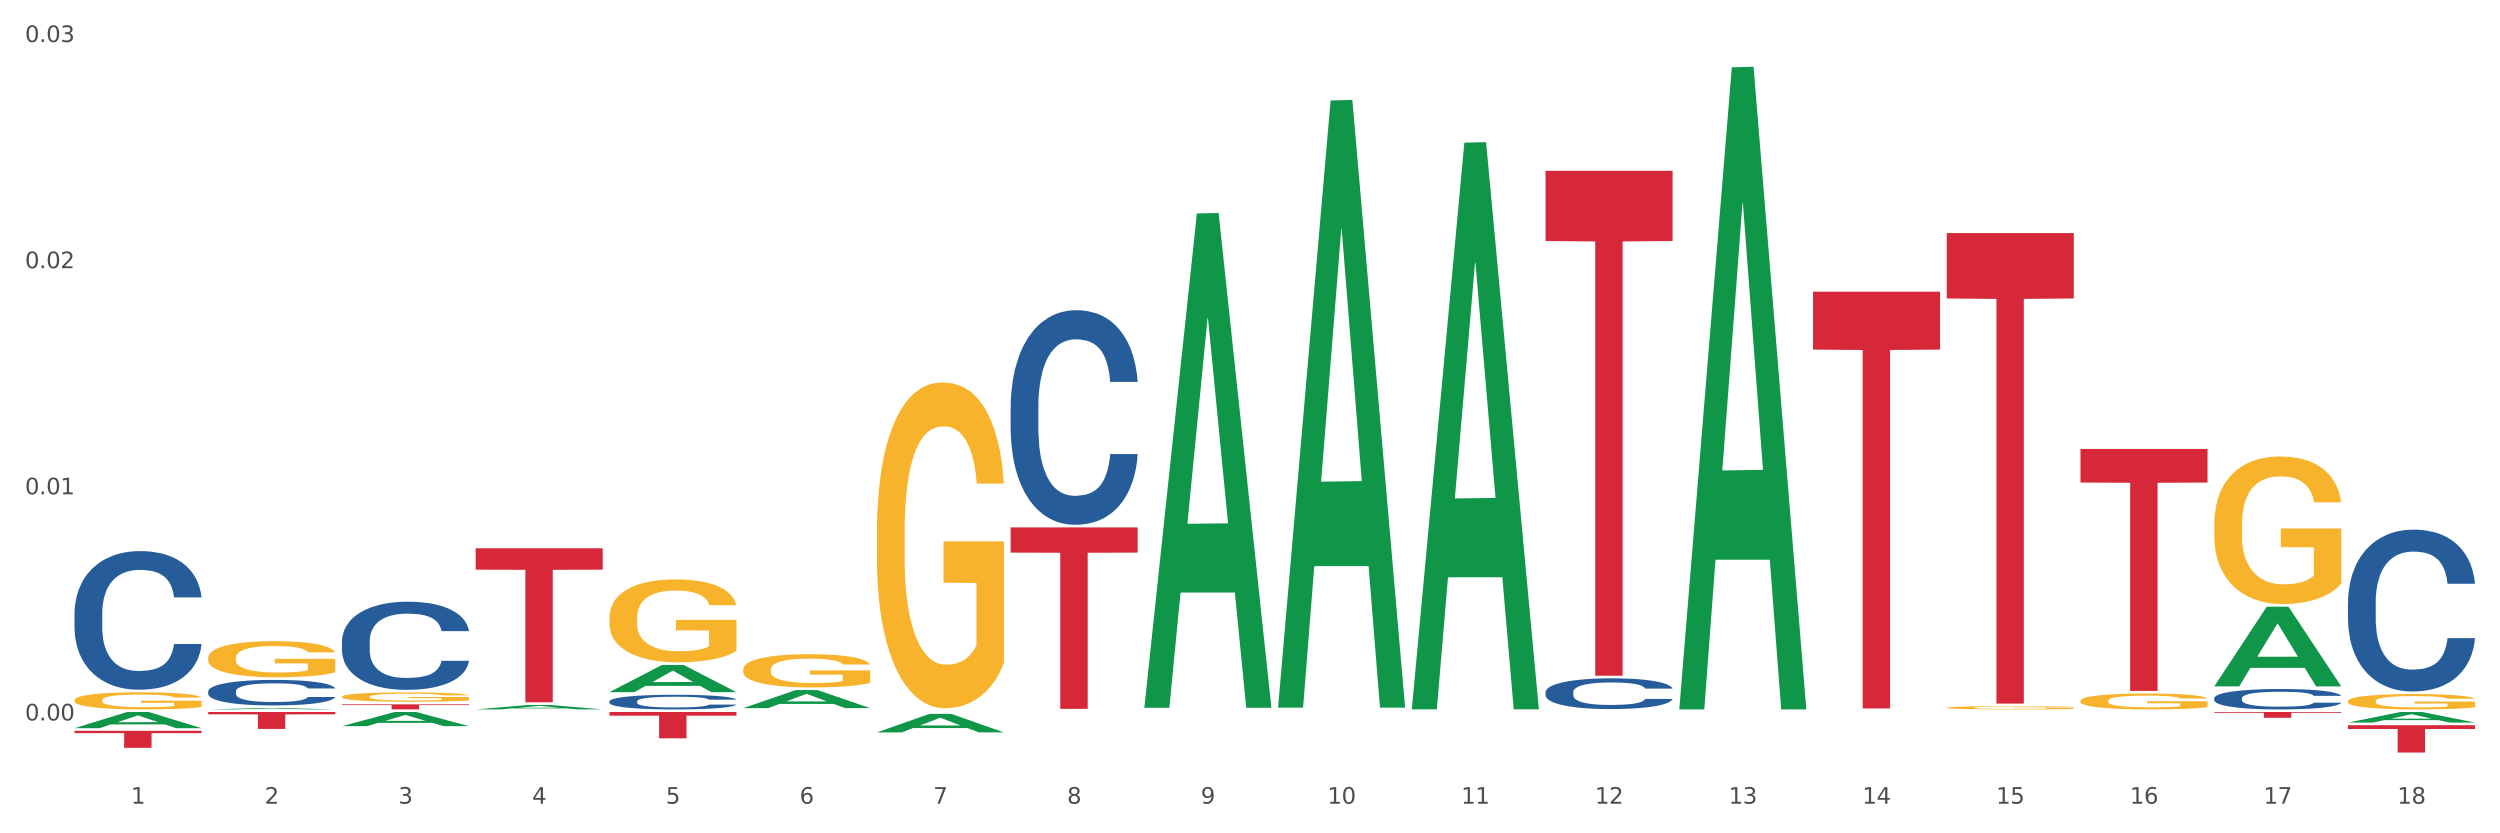 <?xml version="1.0" encoding="utf-8" standalone="no"?>
<!DOCTYPE svg PUBLIC "-//W3C//DTD SVG 1.1//EN"
  "http://www.w3.org/Graphics/SVG/1.1/DTD/svg11.dtd">
<svg xmlns:xlink="http://www.w3.org/1999/xlink" width="1080pt" height="360pt" viewBox="0 0 1080 360" xmlns="http://www.w3.org/2000/svg" version="1.1">
 <rect x="0" y="0" width="1080" height="360" fill="#333333" stroke="none"/>
 <defs>
  <style type="text/css">*{stroke-linejoin: round; stroke-linecap: butt}</style>
 </defs>
 <g id="figure_1">
  <g id="patch_1">
   <path d="M 0 360 
L 1080 360 
L 1080 0 
L 0 0 
z
" style="fill: #ffffff; stroke: #ffffff; stroke-linejoin: miter"/>
  </g>
  <g id="axes_1">
   <g id="matplotlib.axis_1">
    <g id="xtick_1">
     <g id="text_1">
      <!-- 1 -->
      <g style="fill: #4d4d4d" transform="translate(56.563 347.204) scale(0.096 -0.096)">
       <defs>
        <path id="DejaVuSans-31" d="M 794 531 
L 1825 531 
L 1825 4091 
L 703 3866 
L 703 4441 
L 1819 4666 
L 2450 4666 
L 2450 531 
L 3481 531 
L 3481 0 
L 794 0 
L 794 531 
z
" transform="scale(0.016)"/>
       </defs>
       <use xlink:href="#DejaVuSans-31"/>
      </g>
     </g>
    </g>
    <g id="xtick_2">
     <g id="text_2">
      <!-- 2 -->
      <g style="fill: #4d4d4d" transform="translate(114.336 347.204) scale(0.096 -0.096)">
       <defs>
        <path id="DejaVuSans-32" d="M 1228 531 
L 3431 531 
L 3431 0 
L 469 0 
L 469 531 
Q 828 903 1448 1529 
Q 2069 2156 2228 2338 
Q 2531 2678 2651 2914 
Q 2772 3150 2772 3378 
Q 2772 3750 2511 3984 
Q 2250 4219 1831 4219 
Q 1534 4219 1204 4116 
Q 875 4013 500 3803 
L 500 4441 
Q 881 4594 1212 4672 
Q 1544 4750 1819 4750 
Q 2544 4750 2975 4387 
Q 3406 4025 3406 3419 
Q 3406 3131 3298 2873 
Q 3191 2616 2906 2266 
Q 2828 2175 2409 1742 
Q 1991 1309 1228 531 
z
" transform="scale(0.016)"/>
       </defs>
       <use xlink:href="#DejaVuSans-32"/>
      </g>
     </g>
    </g>
    <g id="xtick_3">
     <g id="text_3">
      <!-- 3 -->
      <g style="fill: #4d4d4d" transform="translate(172.109 347.204) scale(0.096 -0.096)">
       <defs>
        <path id="DejaVuSans-33" d="M 2597 2516 
Q 3050 2419 3304 2112 
Q 3559 1806 3559 1356 
Q 3559 666 3084 287 
Q 2609 -91 1734 -91 
Q 1441 -91 1130 -33 
Q 819 25 488 141 
L 488 750 
Q 750 597 1062 519 
Q 1375 441 1716 441 
Q 2309 441 2620 675 
Q 2931 909 2931 1356 
Q 2931 1769 2642 2001 
Q 2353 2234 1838 2234 
L 1294 2234 
L 1294 2753 
L 1863 2753 
Q 2328 2753 2575 2939 
Q 2822 3125 2822 3475 
Q 2822 3834 2567 4026 
Q 2313 4219 1838 4219 
Q 1578 4219 1281 4162 
Q 984 4106 628 3988 
L 628 4550 
Q 988 4650 1302 4700 
Q 1616 4750 1894 4750 
Q 2613 4750 3031 4423 
Q 3450 4097 3450 3541 
Q 3450 3153 3228 2886 
Q 3006 2619 2597 2516 
z
" transform="scale(0.016)"/>
       </defs>
       <use xlink:href="#DejaVuSans-33"/>
      </g>
     </g>
    </g>
    <g id="xtick_4">
     <g id="text_4">
      <!-- 4 -->
      <g style="fill: #4d4d4d" transform="translate(229.882 347.204) scale(0.096 -0.096)">
       <defs>
        <path id="DejaVuSans-34" d="M 2419 4116 
L 825 1625 
L 2419 1625 
L 2419 4116 
z
M 2253 4666 
L 3047 4666 
L 3047 1625 
L 3713 1625 
L 3713 1100 
L 3047 1100 
L 3047 0 
L 2419 0 
L 2419 1100 
L 313 1100 
L 313 1709 
L 2253 4666 
z
" transform="scale(0.016)"/>
       </defs>
       <use xlink:href="#DejaVuSans-34"/>
      </g>
     </g>
    </g>
    <g id="xtick_5">
     <g id="text_5">
      <!-- 5 -->
      <g style="fill: #4d4d4d" transform="translate(287.655 347.204) scale(0.096 -0.096)">
       <defs>
        <path id="DejaVuSans-35" d="M 691 4666 
L 3169 4666 
L 3169 4134 
L 1269 4134 
L 1269 2991 
Q 1406 3038 1543 3061 
Q 1681 3084 1819 3084 
Q 2600 3084 3056 2656 
Q 3513 2228 3513 1497 
Q 3513 744 3044 326 
Q 2575 -91 1722 -91 
Q 1428 -91 1123 -41 
Q 819 9 494 109 
L 494 744 
Q 775 591 1075 516 
Q 1375 441 1709 441 
Q 2250 441 2565 725 
Q 2881 1009 2881 1497 
Q 2881 1984 2565 2268 
Q 2250 2553 1709 2553 
Q 1456 2553 1204 2497 
Q 953 2441 691 2322 
L 691 4666 
z
" transform="scale(0.016)"/>
       </defs>
       <use xlink:href="#DejaVuSans-35"/>
      </g>
     </g>
    </g>
    <g id="xtick_6">
     <g id="text_6">
      <!-- 6 -->
      <g style="fill: #4d4d4d" transform="translate(345.428 347.204) scale(0.096 -0.096)">
       <defs>
        <path id="DejaVuSans-36" d="M 2113 2584 
Q 1688 2584 1439 2293 
Q 1191 2003 1191 1497 
Q 1191 994 1439 701 
Q 1688 409 2113 409 
Q 2538 409 2786 701 
Q 3034 994 3034 1497 
Q 3034 2003 2786 2293 
Q 2538 2584 2113 2584 
z
M 3366 4563 
L 3366 3988 
Q 3128 4100 2886 4159 
Q 2644 4219 2406 4219 
Q 1781 4219 1451 3797 
Q 1122 3375 1075 2522 
Q 1259 2794 1537 2939 
Q 1816 3084 2150 3084 
Q 2853 3084 3261 2657 
Q 3669 2231 3669 1497 
Q 3669 778 3244 343 
Q 2819 -91 2113 -91 
Q 1303 -91 875 529 
Q 447 1150 447 2328 
Q 447 3434 972 4092 
Q 1497 4750 2381 4750 
Q 2619 4750 2861 4703 
Q 3103 4656 3366 4563 
z
" transform="scale(0.016)"/>
       </defs>
       <use xlink:href="#DejaVuSans-36"/>
      </g>
     </g>
    </g>
    <g id="xtick_7">
     <g id="text_7">
      <!-- 7 -->
      <g style="fill: #4d4d4d" transform="translate(403.201 347.204) scale(0.096 -0.096)">
       <defs>
        <path id="DejaVuSans-37" d="M 525 4666 
L 3525 4666 
L 3525 4397 
L 1831 0 
L 1172 0 
L 2766 4134 
L 525 4134 
L 525 4666 
z
" transform="scale(0.016)"/>
       </defs>
       <use xlink:href="#DejaVuSans-37"/>
      </g>
     </g>
    </g>
    <g id="xtick_8">
     <g id="text_8">
      <!-- 8 -->
      <g style="fill: #4d4d4d" transform="translate(460.974 347.204) scale(0.096 -0.096)">
       <defs>
        <path id="DejaVuSans-38" d="M 2034 2216 
Q 1584 2216 1326 1975 
Q 1069 1734 1069 1313 
Q 1069 891 1326 650 
Q 1584 409 2034 409 
Q 2484 409 2743 651 
Q 3003 894 3003 1313 
Q 3003 1734 2745 1975 
Q 2488 2216 2034 2216 
z
M 1403 2484 
Q 997 2584 770 2862 
Q 544 3141 544 3541 
Q 544 4100 942 4425 
Q 1341 4750 2034 4750 
Q 2731 4750 3128 4425 
Q 3525 4100 3525 3541 
Q 3525 3141 3298 2862 
Q 3072 2584 2669 2484 
Q 3125 2378 3379 2068 
Q 3634 1759 3634 1313 
Q 3634 634 3220 271 
Q 2806 -91 2034 -91 
Q 1263 -91 848 271 
Q 434 634 434 1313 
Q 434 1759 690 2068 
Q 947 2378 1403 2484 
z
M 1172 3481 
Q 1172 3119 1398 2916 
Q 1625 2713 2034 2713 
Q 2441 2713 2670 2916 
Q 2900 3119 2900 3481 
Q 2900 3844 2670 4047 
Q 2441 4250 2034 4250 
Q 1625 4250 1398 4047 
Q 1172 3844 1172 3481 
z
" transform="scale(0.016)"/>
       </defs>
       <use xlink:href="#DejaVuSans-38"/>
      </g>
     </g>
    </g>
    <g id="xtick_9">
     <g id="text_9">
      <!-- 9 -->
      <g style="fill: #4d4d4d" transform="translate(518.747 347.204) scale(0.096 -0.096)">
       <defs>
        <path id="DejaVuSans-39" d="M 703 97 
L 703 672 
Q 941 559 1184 500 
Q 1428 441 1663 441 
Q 2288 441 2617 861 
Q 2947 1281 2994 2138 
Q 2813 1869 2534 1725 
Q 2256 1581 1919 1581 
Q 1219 1581 811 2004 
Q 403 2428 403 3163 
Q 403 3881 828 4315 
Q 1253 4750 1959 4750 
Q 2769 4750 3195 4129 
Q 3622 3509 3622 2328 
Q 3622 1225 3098 567 
Q 2575 -91 1691 -91 
Q 1453 -91 1209 -44 
Q 966 3 703 97 
z
M 1959 2075 
Q 2384 2075 2632 2365 
Q 2881 2656 2881 3163 
Q 2881 3666 2632 3958 
Q 2384 4250 1959 4250 
Q 1534 4250 1286 3958 
Q 1038 3666 1038 3163 
Q 1038 2656 1286 2365 
Q 1534 2075 1959 2075 
z
" transform="scale(0.016)"/>
       </defs>
       <use xlink:href="#DejaVuSans-39"/>
      </g>
     </g>
    </g>
    <g id="xtick_10">
     <g id="text_10">
      <!-- 10 -->
      <g style="fill: #4d4d4d" transform="translate(573.466 347.204) scale(0.096 -0.096)">
       <defs>
        <path id="DejaVuSans-30" d="M 2034 4250 
Q 1547 4250 1301 3770 
Q 1056 3291 1056 2328 
Q 1056 1369 1301 889 
Q 1547 409 2034 409 
Q 2525 409 2770 889 
Q 3016 1369 3016 2328 
Q 3016 3291 2770 3770 
Q 2525 4250 2034 4250 
z
M 2034 4750 
Q 2819 4750 3233 4129 
Q 3647 3509 3647 2328 
Q 3647 1150 3233 529 
Q 2819 -91 2034 -91 
Q 1250 -91 836 529 
Q 422 1150 422 2328 
Q 422 3509 836 4129 
Q 1250 4750 2034 4750 
z
" transform="scale(0.016)"/>
       </defs>
       <use xlink:href="#DejaVuSans-31"/>
       <use xlink:href="#DejaVuSans-30" transform="translate(63.623 0)"/>
      </g>
     </g>
    </g>
    <g id="xtick_11">
     <g id="text_11">
      <!-- 11 -->
      <g style="fill: #4d4d4d" transform="translate(631.239 347.204) scale(0.096 -0.096)">
       <use xlink:href="#DejaVuSans-31"/>
       <use xlink:href="#DejaVuSans-31" transform="translate(63.623 0)"/>
      </g>
     </g>
    </g>
    <g id="xtick_12">
     <g id="text_12">
      <!-- 12 -->
      <g style="fill: #4d4d4d" transform="translate(689.012 347.204) scale(0.096 -0.096)">
       <use xlink:href="#DejaVuSans-31"/>
       <use xlink:href="#DejaVuSans-32" transform="translate(63.623 0)"/>
      </g>
     </g>
    </g>
    <g id="xtick_13">
     <g id="text_13">
      <!-- 13 -->
      <g style="fill: #4d4d4d" transform="translate(746.785 347.204) scale(0.096 -0.096)">
       <use xlink:href="#DejaVuSans-31"/>
       <use xlink:href="#DejaVuSans-33" transform="translate(63.623 0)"/>
      </g>
     </g>
    </g>
    <g id="xtick_14">
     <g id="text_14">
      <!-- 14 -->
      <g style="fill: #4d4d4d" transform="translate(804.558 347.204) scale(0.096 -0.096)">
       <use xlink:href="#DejaVuSans-31"/>
       <use xlink:href="#DejaVuSans-34" transform="translate(63.623 0)"/>
      </g>
     </g>
    </g>
    <g id="xtick_15">
     <g id="text_15">
      <!-- 15 -->
      <g style="fill: #4d4d4d" transform="translate(862.331 347.204) scale(0.096 -0.096)">
       <use xlink:href="#DejaVuSans-31"/>
       <use xlink:href="#DejaVuSans-35" transform="translate(63.623 0)"/>
      </g>
     </g>
    </g>
    <g id="xtick_16">
     <g id="text_16">
      <!-- 16 -->
      <g style="fill: #4d4d4d" transform="translate(920.104 347.204) scale(0.096 -0.096)">
       <use xlink:href="#DejaVuSans-31"/>
       <use xlink:href="#DejaVuSans-36" transform="translate(63.623 0)"/>
      </g>
     </g>
    </g>
    <g id="xtick_17">
     <g id="text_17">
      <!-- 17 -->
      <g style="fill: #4d4d4d" transform="translate(977.877 347.204) scale(0.096 -0.096)">
       <use xlink:href="#DejaVuSans-31"/>
       <use xlink:href="#DejaVuSans-37" transform="translate(63.623 0)"/>
      </g>
     </g>
    </g>
    <g id="xtick_18">
     <g id="text_18">
      <!-- 18 -->
      <g style="fill: #4d4d4d" transform="translate(1035.65 347.204) scale(0.096 -0.096)">
       <use xlink:href="#DejaVuSans-31"/>
       <use xlink:href="#DejaVuSans-38" transform="translate(63.623 0)"/>
      </g>
     </g>
    </g>
    <g id="xtick_19"/>
    <g id="xtick_20"/>
    <g id="xtick_21"/>
    <g id="xtick_22"/>
    <g id="xtick_23"/>
    <g id="xtick_24"/>
    <g id="xtick_25"/>
    <g id="xtick_26"/>
    <g id="xtick_27"/>
    <g id="xtick_28"/>
    <g id="xtick_29"/>
    <g id="xtick_30"/>
    <g id="xtick_31"/>
    <g id="xtick_32"/>
    <g id="xtick_33"/>
    <g id="xtick_34"/>
    <g id="xtick_35"/>
   </g>
   <g id="matplotlib.axis_2">
    <g id="ytick_1">
     <g id="text_19">
      <!-- 0.00 -->
      <g style="fill: #4d4d4d" transform="translate(10.8 311.233) scale(0.096 -0.096)">
       <defs>
        <path id="DejaVuSans-2e" d="M 684 794 
L 1344 794 
L 1344 0 
L 684 0 
L 684 794 
z
" transform="scale(0.016)"/>
       </defs>
       <use xlink:href="#DejaVuSans-30"/>
       <use xlink:href="#DejaVuSans-2e" transform="translate(63.623 0)"/>
       <use xlink:href="#DejaVuSans-30" transform="translate(95.41 0)"/>
       <use xlink:href="#DejaVuSans-30" transform="translate(159.033 0)"/>
      </g>
     </g>
    </g>
    <g id="ytick_2">
     <g id="text_20">
      <!-- 0.01 -->
      <g style="fill: #4d4d4d" transform="translate(10.8 213.546) scale(0.096 -0.096)">
       <use xlink:href="#DejaVuSans-30"/>
       <use xlink:href="#DejaVuSans-2e" transform="translate(63.623 0)"/>
       <use xlink:href="#DejaVuSans-30" transform="translate(95.41 0)"/>
       <use xlink:href="#DejaVuSans-31" transform="translate(159.033 0)"/>
      </g>
     </g>
    </g>
    <g id="ytick_3">
     <g id="text_21">
      <!-- 0.02 -->
      <g style="fill: #4d4d4d" transform="translate(10.8 115.859) scale(0.096 -0.096)">
       <use xlink:href="#DejaVuSans-30"/>
       <use xlink:href="#DejaVuSans-2e" transform="translate(63.623 0)"/>
       <use xlink:href="#DejaVuSans-30" transform="translate(95.41 0)"/>
       <use xlink:href="#DejaVuSans-32" transform="translate(159.033 0)"/>
      </g>
     </g>
    </g>
    <g id="ytick_4">
     <g id="text_22">
      <!-- 0.03 -->
      <g style="fill: #4d4d4d" transform="translate(10.8 18.172) scale(0.096 -0.096)">
       <use xlink:href="#DejaVuSans-30"/>
       <use xlink:href="#DejaVuSans-2e" transform="translate(63.623 0)"/>
       <use xlink:href="#DejaVuSans-30" transform="translate(95.41 0)"/>
       <use xlink:href="#DejaVuSans-33" transform="translate(159.033 0)"/>
      </g>
     </g>
    </g>
    <g id="ytick_5"/>
    <g id="ytick_6"/>
    <g id="ytick_7"/>
   </g>
   <g id="PolyCollection_1">
    <path d="M 32.175 314.568 
L 32.232 314.561 
L 54.864 307.593 
L 64.257 307.586 
L 87.059 314.581 
L 76.196 314.581 
L 71.273 312.952 
L 47.905 312.952 
L 47.735 312.978 
L 42.982 314.581 
L 32.175 314.581 
L 32.175 314.568 
L 50.847 311.98 
L 68.331 311.974 
L 59.674 309.077 
L 59.561 309.064 
L 59.447 309.084 
L 50.79 311.974 
L 50.847 311.98 
L 32.175 314.568 
z
" clip-path="url(#p351ea21616)" style="fill: #109648"/>
    <path d="M 898.77 193.938 
L 953.654 193.938 
L 953.654 208.465 
L 932.064 208.563 
L 932.064 298.478 
L 920.229 298.478 
L 920.229 208.563 
L 898.77 208.465 
L 898.77 194.036 
L 898.77 193.938 
z
" clip-path="url(#p351ea21616)" style="fill: #d62839"/>
    <path d="M 89.948 298.675 
L 90.013 298.665 
L 90.013 298.383 
L 90.207 298 
L 90.921 297.295 
L 91.829 296.761 
L 93.386 296.136 
L 94.23 295.874 
L 95.333 295.582 
L 97.603 295.108 
L 100.198 294.705 
L 102.015 294.484 
L 103.377 294.343 
L 106.426 294.091 
L 108.178 293.98 
L 109.994 293.889 
L 111.551 293.829 
L 114.146 293.758 
L 116.222 293.728 
L 118.623 293.718 
L 120.634 293.728 
L 123.294 293.768 
L 127.186 293.889 
L 128.678 293.96 
L 130.69 294.081 
L 132.766 294.242 
L 134.452 294.403 
L 136.399 294.635 
L 138.41 294.937 
L 140.356 295.32 
L 141.718 295.672 
L 142.821 296.045 
L 143.794 296.499 
L 144.508 296.992 
L 144.832 297.405 
L 132.96 297.405 
L 132.636 297.033 
L 131.987 296.63 
L 131.338 296.358 
L 130.625 296.136 
L 129.522 295.884 
L 128.549 295.723 
L 126.927 295.531 
L 125.435 295.411 
L 124.202 295.34 
L 122.71 295.28 
L 119.531 295.219 
L 117.26 295.219 
L 115.833 295.239 
L 114.082 295.29 
L 112.589 295.36 
L 110.838 295.481 
L 109.475 295.612 
L 108.113 295.783 
L 107.335 295.904 
L 106.167 296.126 
L 105.388 296.307 
L 104.35 296.62 
L 103.766 296.841 
L 102.728 297.415 
L 102.274 297.839 
L 102.08 298.131 
L 101.95 298.453 
L 101.95 300.025 
L 102.339 300.73 
L 102.663 301.032 
L 103.183 301.375 
L 104.156 301.818 
L 105.583 302.251 
L 107.075 302.564 
L 108.308 302.755 
L 109.475 302.896 
L 110.643 303.007 
L 112.07 303.108 
L 113.238 303.168 
L 114.99 303.229 
L 117.066 303.259 
L 118.688 303.259 
L 121.996 303.208 
L 123.488 303.158 
L 124.916 303.087 
L 126.473 302.977 
L 127.705 302.856 
L 128.419 302.765 
L 129.587 302.574 
L 130.495 302.372 
L 131.273 302.14 
L 131.792 301.939 
L 132.376 301.637 
L 132.83 301.294 
L 132.96 301.113 
L 144.832 301.113 
L 144.573 301.476 
L 144.119 301.828 
L 143.21 302.302 
L 142.497 302.574 
L 141.394 302.906 
L 140.226 303.188 
L 138.604 303.501 
L 137.112 303.732 
L 135.555 303.934 
L 133.868 304.115 
L 130.819 304.367 
L 129.716 304.437 
L 127.381 304.558 
L 125.564 304.629 
L 122.905 304.699 
L 120.18 304.74 
L 117.325 304.75 
L 114.795 304.73 
L 112.006 304.669 
L 110.254 304.609 
L 108.308 304.518 
L 106.037 304.377 
L 103.896 304.206 
L 101.885 304.004 
L 100.004 303.773 
L 98.252 303.511 
L 95.981 303.077 
L 94.295 302.654 
L 93.062 302.261 
L 92.219 301.929 
L 91.375 301.506 
L 90.921 301.214 
L 90.207 300.508 
L 89.948 299.853 
L 89.948 298.675 
z
" clip-path="url(#p351ea21616)" style="fill: #255c99"/>
    <path d="M 783.224 126.008 
L 838.108 126.008 
L 838.108 151.028 
L 816.519 151.197 
L 816.519 306.048 
L 804.683 306.048 
L 804.683 151.197 
L 783.224 151.028 
L 783.224 126.177 
L 783.224 126.008 
z
" clip-path="url(#p351ea21616)" style="fill: #d62839"/>
    <path d="M 667.678 73.792 
L 722.562 73.792 
L 722.562 104.106 
L 700.973 104.31 
L 700.973 291.927 
L 689.137 291.927 
L 689.137 104.31 
L 667.678 104.106 
L 667.678 73.997 
L 667.678 73.792 
z
" clip-path="url(#p351ea21616)" style="fill: #d62839"/>
    <path d="M 436.586 227.828 
L 491.47 227.828 
L 491.47 238.725 
L 469.881 238.799 
L 469.881 306.241 
L 458.045 306.241 
L 458.045 238.799 
L 436.586 238.725 
L 436.586 227.902 
L 436.586 227.828 
z
" clip-path="url(#p351ea21616)" style="fill: #d62839"/>
    <path d="M 263.267 307.586 
L 318.151 307.586 
L 318.151 309.168 
L 296.562 309.178 
L 296.562 318.966 
L 284.726 318.966 
L 284.726 309.178 
L 263.267 309.168 
L 263.267 307.597 
L 263.267 307.586 
z
" clip-path="url(#p351ea21616)" style="fill: #d62839"/>
    <path d="M 205.494 236.847 
L 260.378 236.847 
L 260.378 246.097 
L 238.789 246.159 
L 238.789 303.406 
L 226.953 303.406 
L 226.953 246.159 
L 205.494 246.097 
L 205.494 236.91 
L 205.494 236.847 
z
" clip-path="url(#p351ea21616)" style="fill: #d62839"/>
    <path d="M 147.721 304.276 
L 202.605 304.276 
L 202.605 304.581 
L 181.016 304.583 
L 181.016 306.471 
L 169.18 306.471 
L 169.18 304.583 
L 147.721 304.581 
L 147.721 304.278 
L 147.721 304.276 
z
" clip-path="url(#p351ea21616)" style="fill: #d62839"/>
    <path d="M 89.948 307.586 
L 144.832 307.586 
L 144.832 308.601 
L 123.243 308.608 
L 123.243 314.892 
L 111.407 314.892 
L 111.407 308.608 
L 89.948 308.601 
L 89.948 307.593 
L 89.948 307.586 
z
" clip-path="url(#p351ea21616)" style="fill: #d62839"/>
    <path d="M 32.175 315.696 
L 87.059 315.696 
L 87.059 316.721 
L 65.47 316.728 
L 65.47 323.072 
L 53.635 323.072 
L 53.635 316.728 
L 32.175 316.721 
L 32.175 315.703 
L 32.175 315.696 
z
" clip-path="url(#p351ea21616)" style="fill: #d62839"/>
    <path d="M 1014.316 302.902 
L 1014.38 302.896 
L 1014.38 302.678 
L 1014.51 302.49 
L 1015.158 302.035 
L 1016.13 301.66 
L 1016.843 301.46 
L 1017.556 301.296 
L 1018.398 301.132 
L 1019.435 300.963 
L 1021.314 300.714 
L 1022.48 300.587 
L 1023.906 300.454 
L 1026.498 300.26 
L 1028.377 300.151 
L 1030.321 300.06 
L 1033.496 299.951 
L 1035.57 299.902 
L 1037.773 299.866 
L 1040.429 299.842 
L 1042.438 299.836 
L 1046.845 299.854 
L 1050.603 299.908 
L 1052.417 299.951 
L 1054.75 300.024 
L 1055.981 300.072 
L 1057.99 300.169 
L 1060.063 300.296 
L 1061.489 300.405 
L 1063.627 300.611 
L 1065.247 300.817 
L 1066.738 301.072 
L 1067.515 301.248 
L 1068.098 301.411 
L 1068.617 301.599 
L 1069.135 301.896 
L 1057.471 301.896 
L 1057.018 301.684 
L 1056.305 301.484 
L 1055.268 301.29 
L 1054.361 301.169 
L 1052.806 301.017 
L 1051.38 300.92 
L 1049.89 300.848 
L 1048.076 300.787 
L 1046.65 300.757 
L 1044.641 300.732 
L 1040.689 300.739 
L 1038.032 300.787 
L 1036.218 300.848 
L 1035.051 300.902 
L 1034.014 300.963 
L 1032.848 301.048 
L 1031.487 301.175 
L 1030.515 301.29 
L 1029.543 301.435 
L 1028.766 301.581 
L 1028.053 301.751 
L 1027.47 301.932 
L 1027.016 302.12 
L 1026.627 302.35 
L 1026.303 302.732 
L 1026.303 303.562 
L 1026.433 303.75 
L 1026.757 303.999 
L 1027.146 304.187 
L 1027.794 304.411 
L 1028.377 304.562 
L 1029.479 304.78 
L 1030.71 304.962 
L 1031.682 305.077 
L 1032.654 305.174 
L 1034.338 305.308 
L 1036.218 305.417 
L 1037.838 305.483 
L 1040.041 305.544 
L 1041.531 305.568 
L 1042.827 305.58 
L 1046.002 305.58 
L 1048.27 305.562 
L 1050.797 305.52 
L 1052.741 305.465 
L 1054.361 305.398 
L 1056.176 305.289 
L 1057.342 305.186 
L 1057.342 303.92 
L 1043.086 303.914 
L 1043.086 303.072 
L 1069.2 303.072 
L 1069.2 305.544 
L 1068.098 305.671 
L 1066.867 305.786 
L 1065.571 305.889 
L 1063.627 306.017 
L 1061.295 306.138 
L 1059.221 306.223 
L 1057.018 306.295 
L 1054.426 306.362 
L 1051.056 306.423 
L 1048.983 306.447 
L 1046.391 306.465 
L 1043.345 306.471 
L 1040.689 306.459 
L 1038.097 306.429 
L 1035.375 306.374 
L 1032.718 306.295 
L 1030.71 306.217 
L 1028.701 306.12 
L 1026.563 305.992 
L 1024.878 305.871 
L 1023.582 305.762 
L 1022.156 305.623 
L 1020.601 305.441 
L 1019.435 305.277 
L 1018.398 305.108 
L 1017.296 304.889 
L 1016.519 304.702 
L 1015.741 304.465 
L 1015.288 304.29 
L 1014.769 304.017 
L 1014.38 303.635 
L 1014.316 302.902 
z
" clip-path="url(#p351ea21616)" style="fill: #f7b32b"/>
    <path d="M 956.543 226.666 
L 956.607 226.608 
L 956.607 224.512 
L 956.737 222.708 
L 957.385 218.342 
L 958.357 214.733 
L 959.07 212.812 
L 959.783 211.24 
L 960.625 209.668 
L 961.662 208.039 
L 963.541 205.652 
L 964.707 204.429 
L 966.133 203.149 
L 968.725 201.286 
L 970.604 200.238 
L 972.548 199.365 
L 975.723 198.317 
L 977.797 197.852 
L 980 197.502 
L 982.656 197.27 
L 984.665 197.211 
L 989.072 197.386 
L 992.83 197.91 
L 994.644 198.317 
L 996.977 199.016 
L 998.208 199.482 
L 1000.217 200.413 
L 1002.29 201.635 
L 1003.716 202.683 
L 1005.854 204.662 
L 1007.474 206.641 
L 1008.965 209.086 
L 1009.742 210.774 
L 1010.325 212.346 
L 1010.844 214.151 
L 1011.362 217.003 
L 999.698 217.003 
L 999.245 214.966 
L 998.532 213.045 
L 997.495 211.182 
L 996.588 210.018 
L 995.033 208.562 
L 993.607 207.631 
L 992.117 206.933 
L 990.303 206.35 
L 988.877 206.059 
L 986.868 205.827 
L 982.916 205.885 
L 980.259 206.35 
L 978.445 206.933 
L 977.278 207.456 
L 976.241 208.039 
L 975.075 208.853 
L 973.714 210.076 
L 972.742 211.182 
L 971.77 212.579 
L 970.993 213.976 
L 970.28 215.606 
L 969.697 217.352 
L 969.243 219.157 
L 968.854 221.369 
L 968.53 225.036 
L 968.53 233.011 
L 968.66 234.815 
L 968.984 237.202 
L 969.373 239.006 
L 970.021 241.16 
L 970.604 242.616 
L 971.706 244.711 
L 972.937 246.457 
L 973.909 247.563 
L 974.881 248.495 
L 976.565 249.775 
L 978.445 250.823 
L 980.065 251.464 
L 982.268 252.046 
L 983.758 252.278 
L 985.054 252.395 
L 988.229 252.395 
L 990.497 252.22 
L 993.024 251.813 
L 994.968 251.289 
L 996.588 250.649 
L 998.403 249.601 
L 999.569 248.611 
L 999.569 236.445 
L 985.313 236.387 
L 985.313 228.296 
L 1011.427 228.296 
L 1011.427 252.046 
L 1010.325 253.268 
L 1009.094 254.374 
L 1007.798 255.364 
L 1005.854 256.586 
L 1003.522 257.75 
L 1001.448 258.565 
L 999.245 259.264 
L 996.653 259.904 
L 993.283 260.486 
L 991.21 260.719 
L 988.618 260.894 
L 985.572 260.952 
L 982.916 260.835 
L 980.324 260.544 
L 977.602 260.02 
L 974.945 259.264 
L 972.937 258.507 
L 970.928 257.576 
L 968.79 256.353 
L 967.105 255.189 
L 965.809 254.141 
L 964.383 252.802 
L 962.828 251.056 
L 961.662 249.484 
L 960.625 247.854 
L 959.523 245.759 
L 958.746 243.954 
L 957.968 241.684 
L 957.515 239.996 
L 956.996 237.377 
L 956.607 233.709 
L 956.543 226.666 
z
" clip-path="url(#p351ea21616)" style="fill: #f7b32b"/>
    <path d="M 956.543 307.586 
L 1011.427 307.586 
L 1011.427 307.935 
L 989.837 307.937 
L 989.837 310.094 
L 978.002 310.094 
L 978.002 307.937 
L 956.543 307.935 
L 956.543 307.588 
L 956.543 307.586 
z
" clip-path="url(#p351ea21616)" style="fill: #d62839"/>
    <path d="M 898.77 302.771 
L 898.835 302.765 
L 898.835 302.539 
L 898.964 302.344 
L 899.612 301.873 
L 900.584 301.484 
L 901.297 301.276 
L 902.01 301.107 
L 902.852 300.937 
L 903.889 300.761 
L 905.768 300.504 
L 906.934 300.372 
L 908.36 300.234 
L 910.952 300.033 
L 912.831 299.919 
L 914.775 299.825 
L 917.95 299.712 
L 920.024 299.662 
L 922.227 299.624 
L 924.884 299.599 
L 926.892 299.593 
L 931.299 299.612 
L 935.057 299.668 
L 936.871 299.712 
L 939.204 299.788 
L 940.435 299.838 
L 942.444 299.938 
L 944.517 300.07 
L 945.943 300.183 
L 948.081 300.397 
L 949.701 300.61 
L 951.192 300.874 
L 951.969 301.056 
L 952.552 301.226 
L 953.071 301.421 
L 953.589 301.729 
L 941.926 301.729 
L 941.472 301.509 
L 940.759 301.301 
L 939.722 301.1 
L 938.815 300.975 
L 937.26 300.818 
L 935.834 300.717 
L 934.344 300.642 
L 932.53 300.579 
L 931.104 300.548 
L 929.095 300.523 
L 925.143 300.529 
L 922.486 300.579 
L 920.672 300.642 
L 919.505 300.698 
L 918.468 300.761 
L 917.302 300.849 
L 915.941 300.981 
L 914.969 301.1 
L 913.997 301.251 
L 913.22 301.402 
L 912.507 301.578 
L 911.924 301.766 
L 911.47 301.961 
L 911.081 302.2 
L 910.757 302.595 
L 910.757 303.456 
L 910.887 303.651 
L 911.211 303.908 
L 911.6 304.103 
L 912.248 304.335 
L 912.831 304.492 
L 913.933 304.718 
L 915.164 304.907 
L 916.136 305.026 
L 917.108 305.127 
L 918.792 305.265 
L 920.672 305.378 
L 922.292 305.447 
L 924.495 305.51 
L 925.985 305.535 
L 927.281 305.548 
L 930.456 305.548 
L 932.724 305.529 
L 935.251 305.485 
L 937.195 305.428 
L 938.815 305.359 
L 940.63 305.246 
L 941.796 305.139 
L 941.796 303.827 
L 927.54 303.82 
L 927.54 302.947 
L 953.654 302.947 
L 953.654 305.51 
L 952.552 305.642 
L 951.321 305.761 
L 950.025 305.868 
L 948.081 306 
L 945.749 306.126 
L 943.675 306.213 
L 941.472 306.289 
L 938.88 306.358 
L 935.51 306.421 
L 933.437 306.446 
L 930.845 306.465 
L 927.799 306.471 
L 925.143 306.458 
L 922.551 306.427 
L 919.829 306.371 
L 917.172 306.289 
L 915.164 306.207 
L 913.155 306.107 
L 911.017 305.975 
L 909.332 305.849 
L 908.036 305.736 
L 906.61 305.592 
L 905.055 305.403 
L 903.889 305.234 
L 902.852 305.058 
L 901.75 304.832 
L 900.973 304.637 
L 900.195 304.392 
L 899.742 304.21 
L 899.223 303.927 
L 898.835 303.531 
L 898.77 302.771 
z
" clip-path="url(#p351ea21616)" style="fill: #f7b32b"/>
    <path d="M 378.813 230.255 
L 378.878 230.126 
L 378.878 225.499 
L 379.007 221.514 
L 379.655 211.873 
L 380.627 203.904 
L 381.34 199.662 
L 382.053 196.191 
L 382.895 192.72 
L 383.932 189.121 
L 385.811 183.851 
L 386.977 181.151 
L 388.403 178.323 
L 390.995 174.21 
L 392.874 171.896 
L 394.818 169.968 
L 397.993 167.654 
L 400.067 166.626 
L 402.27 165.855 
L 404.927 165.341 
L 406.935 165.212 
L 411.342 165.598 
L 415.1 166.755 
L 416.914 167.654 
L 419.247 169.197 
L 420.478 170.225 
L 422.487 172.282 
L 424.561 174.981 
L 425.986 177.295 
L 428.125 181.666 
L 429.745 186.036 
L 431.235 191.435 
L 432.012 195.163 
L 432.596 198.633 
L 433.114 202.618 
L 433.632 208.917 
L 421.969 208.917 
L 421.515 204.418 
L 420.802 200.176 
L 419.766 196.062 
L 418.858 193.492 
L 417.303 190.278 
L 415.878 188.221 
L 414.387 186.679 
L 412.573 185.393 
L 411.147 184.751 
L 409.139 184.236 
L 405.186 184.365 
L 402.529 185.393 
L 400.715 186.679 
L 399.548 187.836 
L 398.512 189.121 
L 397.345 190.921 
L 395.984 193.62 
L 395.013 196.062 
L 394.041 199.147 
L 393.263 202.232 
L 392.55 205.832 
L 391.967 209.688 
L 391.513 213.673 
L 391.125 218.557 
L 390.801 226.656 
L 390.801 244.266 
L 390.93 248.251 
L 391.254 253.521 
L 391.643 257.506 
L 392.291 262.262 
L 392.874 265.476 
L 393.976 270.103 
L 395.207 273.96 
L 396.179 276.402 
L 397.151 278.459 
L 398.836 281.287 
L 400.715 283.6 
L 402.335 285.014 
L 404.538 286.3 
L 406.028 286.814 
L 407.324 287.071 
L 410.499 287.071 
L 412.767 286.685 
L 415.294 285.786 
L 417.238 284.629 
L 418.858 283.215 
L 420.673 280.901 
L 421.839 278.716 
L 421.839 251.85 
L 407.583 251.722 
L 407.583 233.854 
L 433.697 233.854 
L 433.697 286.3 
L 432.596 288.999 
L 431.364 291.442 
L 430.068 293.627 
L 428.125 296.326 
L 425.792 298.897 
L 423.718 300.697 
L 421.515 302.239 
L 418.923 303.653 
L 415.554 304.939 
L 413.48 305.453 
L 410.888 305.838 
L 407.843 305.967 
L 405.186 305.71 
L 402.594 305.067 
L 399.872 303.91 
L 397.216 302.239 
L 395.207 300.568 
L 393.198 298.511 
L 391.06 295.812 
L 389.375 293.241 
L 388.079 290.927 
L 386.654 287.971 
L 385.098 284.115 
L 383.932 280.644 
L 382.895 277.045 
L 381.794 272.417 
L 381.016 268.432 
L 380.238 263.419 
L 379.785 259.691 
L 379.266 253.907 
L 378.878 245.809 
L 378.813 230.255 
z
" clip-path="url(#p351ea21616)" style="fill: #f7b32b"/>
    <path d="M 321.04 289.257 
L 321.105 289.244 
L 321.105 288.772 
L 321.234 288.365 
L 321.882 287.381 
L 322.854 286.567 
L 323.567 286.134 
L 324.28 285.78 
L 325.122 285.426 
L 326.159 285.058 
L 328.038 284.52 
L 329.205 284.245 
L 330.63 283.956 
L 333.222 283.536 
L 335.101 283.3 
L 337.045 283.103 
L 340.22 282.867 
L 342.294 282.762 
L 344.497 282.683 
L 347.154 282.631 
L 349.162 282.618 
L 353.569 282.657 
L 357.327 282.775 
L 359.141 282.867 
L 361.474 283.025 
L 362.705 283.13 
L 364.714 283.34 
L 366.788 283.615 
L 368.213 283.851 
L 370.352 284.297 
L 371.972 284.744 
L 373.462 285.295 
L 374.239 285.675 
L 374.823 286.029 
L 375.341 286.436 
L 375.859 287.079 
L 364.196 287.079 
L 363.742 286.62 
L 363.029 286.187 
L 361.993 285.767 
L 361.085 285.505 
L 359.53 285.177 
L 358.105 284.967 
L 356.614 284.809 
L 354.8 284.678 
L 353.374 284.612 
L 351.366 284.56 
L 347.413 284.573 
L 344.756 284.678 
L 342.942 284.809 
L 341.775 284.927 
L 340.739 285.058 
L 339.572 285.242 
L 338.212 285.518 
L 337.24 285.767 
L 336.268 286.082 
L 335.49 286.397 
L 334.777 286.764 
L 334.194 287.158 
L 333.74 287.565 
L 333.352 288.063 
L 333.028 288.89 
L 333.028 290.688 
L 333.157 291.094 
L 333.481 291.632 
L 333.87 292.039 
L 334.518 292.525 
L 335.101 292.853 
L 336.203 293.325 
L 337.434 293.719 
L 338.406 293.968 
L 339.378 294.178 
L 341.063 294.467 
L 342.942 294.703 
L 344.562 294.847 
L 346.765 294.978 
L 348.255 295.031 
L 349.551 295.057 
L 352.726 295.057 
L 354.994 295.018 
L 357.521 294.926 
L 359.465 294.808 
L 361.085 294.663 
L 362.9 294.427 
L 364.066 294.204 
L 364.066 291.462 
L 349.81 291.449 
L 349.81 289.625 
L 375.924 289.625 
L 375.924 294.978 
L 374.823 295.254 
L 373.591 295.503 
L 372.296 295.726 
L 370.352 296.002 
L 368.019 296.264 
L 365.945 296.448 
L 363.742 296.605 
L 361.15 296.75 
L 357.781 296.881 
L 355.707 296.934 
L 353.115 296.973 
L 350.07 296.986 
L 347.413 296.96 
L 344.821 296.894 
L 342.099 296.776 
L 339.443 296.605 
L 337.434 296.435 
L 335.425 296.225 
L 333.287 295.949 
L 331.602 295.687 
L 330.306 295.451 
L 328.881 295.149 
L 327.325 294.755 
L 326.159 294.401 
L 325.122 294.034 
L 324.021 293.561 
L 323.243 293.154 
L 322.465 292.643 
L 322.012 292.262 
L 321.493 291.672 
L 321.105 290.845 
L 321.04 289.257 
z
" clip-path="url(#p351ea21616)" style="fill: #f7b32b"/>
    <path d="M 263.267 266.865 
L 263.332 266.832 
L 263.332 265.654 
L 263.461 264.64 
L 264.109 262.187 
L 265.081 260.159 
L 265.794 259.079 
L 266.507 258.196 
L 267.349 257.313 
L 268.386 256.397 
L 270.265 255.055 
L 271.432 254.368 
L 272.857 253.649 
L 275.449 252.602 
L 277.328 252.013 
L 279.272 251.522 
L 282.447 250.933 
L 284.521 250.672 
L 286.724 250.475 
L 289.381 250.345 
L 291.389 250.312 
L 295.796 250.41 
L 299.554 250.704 
L 301.368 250.933 
L 303.701 251.326 
L 304.932 251.588 
L 306.941 252.111 
L 309.015 252.798 
L 310.44 253.387 
L 312.579 254.499 
L 314.199 255.611 
L 315.689 256.985 
L 316.466 257.934 
L 317.05 258.817 
L 317.568 259.831 
L 318.086 261.434 
L 306.423 261.434 
L 305.969 260.289 
L 305.256 259.21 
L 304.22 258.163 
L 303.312 257.509 
L 301.757 256.691 
L 300.332 256.168 
L 298.841 255.775 
L 297.027 255.448 
L 295.601 255.284 
L 293.593 255.153 
L 289.64 255.186 
L 286.983 255.448 
L 285.169 255.775 
L 284.002 256.069 
L 282.966 256.397 
L 281.799 256.855 
L 280.439 257.542 
L 279.467 258.163 
L 278.495 258.948 
L 277.717 259.733 
L 277.004 260.649 
L 276.421 261.631 
L 275.967 262.645 
L 275.579 263.888 
L 275.255 265.949 
L 275.255 270.431 
L 275.384 271.445 
L 275.708 272.786 
L 276.097 273.8 
L 276.745 275.01 
L 277.328 275.828 
L 278.43 277.006 
L 279.661 277.987 
L 280.633 278.609 
L 281.605 279.132 
L 283.29 279.852 
L 285.169 280.441 
L 286.789 280.801 
L 288.992 281.128 
L 290.482 281.259 
L 291.778 281.324 
L 294.953 281.324 
L 297.221 281.226 
L 299.748 280.997 
L 301.692 280.703 
L 303.312 280.343 
L 305.127 279.754 
L 306.293 279.198 
L 306.293 272.361 
L 292.037 272.328 
L 292.037 267.781 
L 318.151 267.781 
L 318.151 281.128 
L 317.05 281.815 
L 315.819 282.436 
L 314.523 282.992 
L 312.579 283.679 
L 310.246 284.334 
L 308.172 284.792 
L 305.969 285.184 
L 303.377 285.544 
L 300.008 285.871 
L 297.934 286.002 
L 295.342 286.1 
L 292.297 286.133 
L 289.64 286.068 
L 287.048 285.904 
L 284.326 285.61 
L 281.67 285.184 
L 279.661 284.759 
L 277.652 284.236 
L 275.514 283.549 
L 273.829 282.894 
L 272.533 282.305 
L 271.108 281.553 
L 269.552 280.572 
L 268.386 279.688 
L 267.349 278.772 
L 266.248 277.595 
L 265.47 276.581 
L 264.692 275.305 
L 264.239 274.356 
L 263.721 272.884 
L 263.332 270.823 
L 263.267 266.865 
z
" clip-path="url(#p351ea21616)" style="fill: #f7b32b"/>
    <path d="M 147.721 300.989 
L 147.786 300.985 
L 147.786 300.853 
L 147.915 300.738 
L 148.563 300.462 
L 149.535 300.233 
L 150.248 300.111 
L 150.961 300.012 
L 151.803 299.912 
L 152.84 299.809 
L 154.719 299.658 
L 155.886 299.581 
L 157.311 299.499 
L 159.903 299.381 
L 161.782 299.315 
L 163.726 299.26 
L 166.901 299.193 
L 168.975 299.164 
L 171.178 299.142 
L 173.835 299.127 
L 175.844 299.123 
L 180.25 299.134 
L 184.008 299.168 
L 185.822 299.193 
L 188.155 299.238 
L 189.386 299.267 
L 191.395 299.326 
L 193.469 299.404 
L 194.894 299.47 
L 197.033 299.595 
L 198.653 299.721 
L 200.143 299.875 
L 200.921 299.982 
L 201.504 300.082 
L 202.022 300.196 
L 202.54 300.377 
L 190.877 300.377 
L 190.423 300.248 
L 189.71 300.126 
L 188.674 300.008 
L 187.766 299.934 
L 186.211 299.842 
L 184.786 299.783 
L 183.295 299.739 
L 181.481 299.702 
L 180.055 299.684 
L 178.047 299.669 
L 174.094 299.673 
L 171.437 299.702 
L 169.623 299.739 
L 168.456 299.772 
L 167.42 299.809 
L 166.253 299.861 
L 164.893 299.938 
L 163.921 300.008 
L 162.949 300.097 
L 162.171 300.185 
L 161.458 300.288 
L 160.875 300.399 
L 160.421 300.513 
L 160.033 300.654 
L 159.709 300.886 
L 159.709 301.391 
L 159.838 301.505 
L 160.162 301.656 
L 160.551 301.771 
L 161.199 301.907 
L 161.782 301.999 
L 162.884 302.132 
L 164.115 302.243 
L 165.087 302.313 
L 166.059 302.372 
L 167.744 302.453 
L 169.623 302.519 
L 171.243 302.56 
L 173.446 302.597 
L 174.936 302.612 
L 176.232 302.619 
L 179.407 302.619 
L 181.675 302.608 
L 184.203 302.582 
L 186.146 302.549 
L 187.766 302.508 
L 189.581 302.442 
L 190.747 302.379 
L 190.747 301.609 
L 176.491 301.605 
L 176.491 301.092 
L 202.605 301.092 
L 202.605 302.597 
L 201.504 302.674 
L 200.273 302.744 
L 198.977 302.807 
L 197.033 302.884 
L 194.7 302.958 
L 192.626 303.01 
L 190.423 303.054 
L 187.831 303.095 
L 184.462 303.131 
L 182.388 303.146 
L 179.796 303.157 
L 176.751 303.161 
L 174.094 303.154 
L 171.502 303.135 
L 168.78 303.102 
L 166.124 303.054 
L 164.115 303.006 
L 162.106 302.947 
L 159.968 302.87 
L 158.283 302.796 
L 156.987 302.73 
L 155.562 302.645 
L 154.006 302.534 
L 152.84 302.435 
L 151.803 302.331 
L 150.702 302.199 
L 149.924 302.084 
L 149.147 301.94 
L 148.693 301.833 
L 148.175 301.668 
L 147.786 301.435 
L 147.721 300.989 
z
" clip-path="url(#p351ea21616)" style="fill: #f7b32b"/>
    <path d="M 89.948 284.206 
L 90.013 284.192 
L 90.013 283.678 
L 90.142 283.236 
L 90.79 282.167 
L 91.762 281.283 
L 92.475 280.813 
L 93.188 280.428 
L 94.03 280.043 
L 95.067 279.644 
L 96.946 279.059 
L 98.113 278.76 
L 99.538 278.446 
L 102.13 277.99 
L 104.009 277.733 
L 105.953 277.52 
L 109.128 277.263 
L 111.202 277.149 
L 113.405 277.063 
L 116.062 277.006 
L 118.071 276.992 
L 122.477 277.035 
L 126.235 277.163 
L 128.049 277.263 
L 130.382 277.434 
L 131.613 277.548 
L 133.622 277.776 
L 135.696 278.076 
L 137.121 278.332 
L 139.26 278.817 
L 140.88 279.302 
L 142.37 279.9 
L 143.148 280.314 
L 143.731 280.699 
L 144.249 281.141 
L 144.768 281.839 
L 133.104 281.839 
L 132.65 281.34 
L 131.937 280.87 
L 130.901 280.414 
L 129.993 280.129 
L 128.438 279.772 
L 127.013 279.544 
L 125.522 279.373 
L 123.708 279.23 
L 122.282 279.159 
L 120.274 279.102 
L 116.321 279.116 
L 113.664 279.23 
L 111.85 279.373 
L 110.684 279.501 
L 109.647 279.644 
L 108.48 279.843 
L 107.12 280.143 
L 106.148 280.414 
L 105.176 280.756 
L 104.398 281.098 
L 103.685 281.497 
L 103.102 281.925 
L 102.648 282.367 
L 102.26 282.909 
L 101.936 283.807 
L 101.936 285.76 
L 102.065 286.202 
L 102.389 286.786 
L 102.778 287.228 
L 103.426 287.756 
L 104.009 288.112 
L 105.111 288.625 
L 106.342 289.053 
L 107.314 289.324 
L 108.286 289.552 
L 109.971 289.866 
L 111.85 290.122 
L 113.47 290.279 
L 115.673 290.422 
L 117.163 290.479 
L 118.459 290.507 
L 121.634 290.507 
L 123.902 290.464 
L 126.43 290.365 
L 128.373 290.236 
L 129.993 290.08 
L 131.808 289.823 
L 132.974 289.581 
L 132.974 286.601 
L 118.719 286.587 
L 118.719 284.605 
L 144.832 284.605 
L 144.832 290.422 
L 143.731 290.721 
L 142.5 290.992 
L 141.204 291.234 
L 139.26 291.534 
L 136.927 291.819 
L 134.853 292.018 
L 132.65 292.189 
L 130.058 292.346 
L 126.689 292.489 
L 124.615 292.546 
L 122.023 292.589 
L 118.978 292.603 
L 116.321 292.574 
L 113.729 292.503 
L 111.007 292.375 
L 108.351 292.189 
L 106.342 292.004 
L 104.333 291.776 
L 102.195 291.477 
L 100.51 291.192 
L 99.214 290.935 
L 97.789 290.607 
L 96.233 290.179 
L 95.067 289.794 
L 94.03 289.395 
L 92.929 288.882 
L 92.151 288.44 
L 91.374 287.884 
L 90.92 287.471 
L 90.402 286.829 
L 90.013 285.931 
L 89.948 284.206 
z
" clip-path="url(#p351ea21616)" style="fill: #f7b32b"/>
    <path d="M 32.175 302.488 
L 32.24 302.482 
L 32.24 302.238 
L 32.369 302.029 
L 33.017 301.522 
L 33.989 301.102 
L 34.702 300.879 
L 35.415 300.697 
L 36.257 300.514 
L 37.294 300.325 
L 39.173 300.048 
L 40.34 299.906 
L 41.765 299.757 
L 44.357 299.54 
L 46.236 299.419 
L 48.18 299.317 
L 51.355 299.196 
L 53.429 299.142 
L 55.632 299.101 
L 58.289 299.074 
L 60.298 299.067 
L 64.704 299.087 
L 68.462 299.148 
L 70.277 299.196 
L 72.609 299.277 
L 73.84 299.331 
L 75.849 299.439 
L 77.923 299.581 
L 79.348 299.703 
L 81.487 299.933 
L 83.107 300.163 
L 84.597 300.446 
L 85.375 300.643 
L 85.958 300.825 
L 86.476 301.035 
L 86.995 301.366 
L 75.331 301.366 
L 74.877 301.129 
L 74.164 300.906 
L 73.128 300.69 
L 72.22 300.555 
L 70.665 300.386 
L 69.24 300.277 
L 67.749 300.196 
L 65.935 300.129 
L 64.509 300.095 
L 62.501 300.068 
L 58.548 300.075 
L 55.891 300.129 
L 54.077 300.196 
L 52.911 300.257 
L 51.874 300.325 
L 50.707 300.419 
L 49.347 300.561 
L 48.375 300.69 
L 47.403 300.852 
L 46.625 301.014 
L 45.912 301.204 
L 45.329 301.407 
L 44.876 301.616 
L 44.487 301.873 
L 44.163 302.299 
L 44.163 303.225 
L 44.292 303.435 
L 44.616 303.712 
L 45.005 303.922 
L 45.653 304.172 
L 46.236 304.341 
L 47.338 304.585 
L 48.569 304.787 
L 49.541 304.916 
L 50.513 305.024 
L 52.198 305.173 
L 54.077 305.295 
L 55.697 305.369 
L 57.9 305.436 
L 59.39 305.464 
L 60.686 305.477 
L 63.861 305.477 
L 66.129 305.457 
L 68.657 305.409 
L 70.601 305.349 
L 72.22 305.274 
L 74.035 305.153 
L 75.201 305.038 
L 75.201 303.624 
L 60.946 303.618 
L 60.946 302.678 
L 87.059 302.678 
L 87.059 305.436 
L 85.958 305.578 
L 84.727 305.707 
L 83.431 305.822 
L 81.487 305.964 
L 79.154 306.099 
L 77.08 306.194 
L 74.877 306.275 
L 72.285 306.349 
L 68.916 306.417 
L 66.842 306.444 
L 64.25 306.464 
L 61.205 306.471 
L 58.548 306.457 
L 55.956 306.424 
L 53.235 306.363 
L 50.578 306.275 
L 48.569 306.187 
L 46.56 306.079 
L 44.422 305.937 
L 42.737 305.802 
L 41.441 305.68 
L 40.016 305.524 
L 38.46 305.322 
L 37.294 305.139 
L 36.257 304.95 
L 35.156 304.706 
L 34.378 304.497 
L 33.601 304.233 
L 33.147 304.037 
L 32.629 303.733 
L 32.24 303.307 
L 32.175 302.488 
z
" clip-path="url(#p351ea21616)" style="fill: #f7b32b"/>
    <path d="M 1014.316 260.217 
L 1014.381 260.154 
L 1014.381 258.366 
L 1014.575 255.939 
L 1015.289 251.47 
L 1016.197 248.085 
L 1017.754 244.126 
L 1018.597 242.466 
L 1019.7 240.615 
L 1021.971 237.613 
L 1024.566 235.059 
L 1026.382 233.655 
L 1027.745 232.761 
L 1030.794 231.164 
L 1032.546 230.462 
L 1034.362 229.887 
L 1035.919 229.504 
L 1038.514 229.057 
L 1040.59 228.866 
L 1042.99 228.802 
L 1045.002 228.866 
L 1047.661 229.121 
L 1051.554 229.887 
L 1053.046 230.334 
L 1055.057 231.1 
L 1057.133 232.122 
L 1058.82 233.144 
L 1060.766 234.612 
L 1062.777 236.528 
L 1064.724 238.954 
L 1066.086 241.189 
L 1067.189 243.552 
L 1068.162 246.425 
L 1068.876 249.554 
L 1069.2 252.172 
L 1057.328 252.172 
L 1057.003 249.809 
L 1056.355 247.255 
L 1055.706 245.531 
L 1054.992 244.126 
L 1053.889 242.53 
L 1052.916 241.509 
L 1051.294 240.295 
L 1049.802 239.529 
L 1048.57 239.082 
L 1047.078 238.699 
L 1043.899 238.316 
L 1041.628 238.316 
L 1040.201 238.444 
L 1038.449 238.763 
L 1036.957 239.21 
L 1035.205 239.976 
L 1033.843 240.806 
L 1032.481 241.892 
L 1031.702 242.658 
L 1030.534 244.063 
L 1029.756 245.212 
L 1028.718 247.191 
L 1028.134 248.596 
L 1027.096 252.236 
L 1026.642 254.918 
L 1026.447 256.769 
L 1026.318 258.813 
L 1026.318 268.774 
L 1026.707 273.243 
L 1027.031 275.159 
L 1027.55 277.33 
L 1028.523 280.139 
L 1029.951 282.885 
L 1031.443 284.865 
L 1032.675 286.078 
L 1033.843 286.972 
L 1035.011 287.674 
L 1036.438 288.313 
L 1037.606 288.696 
L 1039.357 289.079 
L 1041.433 289.27 
L 1043.055 289.27 
L 1046.364 288.951 
L 1047.856 288.632 
L 1049.283 288.185 
L 1050.84 287.483 
L 1052.073 286.716 
L 1052.787 286.142 
L 1053.954 284.928 
L 1054.863 283.651 
L 1055.641 282.183 
L 1056.16 280.906 
L 1056.744 278.99 
L 1057.198 276.819 
L 1057.328 275.67 
L 1069.2 275.67 
L 1068.94 277.968 
L 1068.486 280.203 
L 1067.578 283.204 
L 1066.864 284.928 
L 1065.762 287.036 
L 1064.594 288.823 
L 1062.972 290.803 
L 1061.48 292.271 
L 1059.923 293.549 
L 1058.236 294.698 
L 1055.187 296.294 
L 1054.084 296.741 
L 1051.749 297.507 
L 1049.932 297.954 
L 1047.272 298.401 
L 1044.547 298.657 
L 1041.693 298.721 
L 1039.163 298.593 
L 1036.373 298.21 
L 1034.622 297.827 
L 1032.675 297.252 
L 1030.405 296.358 
L 1028.264 295.273 
L 1026.253 293.995 
L 1024.371 292.527 
L 1022.62 290.867 
L 1020.349 288.121 
L 1018.662 285.439 
L 1017.43 282.949 
L 1016.586 280.842 
L 1015.743 278.16 
L 1015.289 276.308 
L 1014.575 271.839 
L 1014.316 267.688 
L 1014.316 260.217 
z
" clip-path="url(#p351ea21616)" style="fill: #255c99"/>
    <path d="M 956.543 301.615 
L 956.608 301.607 
L 956.608 301.382 
L 956.802 301.076 
L 957.516 300.512 
L 958.424 300.085 
L 959.981 299.586 
L 960.824 299.377 
L 961.927 299.143 
L 964.198 298.765 
L 966.793 298.442 
L 968.609 298.265 
L 969.972 298.152 
L 973.021 297.951 
L 974.773 297.863 
L 976.589 297.79 
L 978.146 297.742 
L 980.741 297.685 
L 982.817 297.661 
L 985.217 297.653 
L 987.229 297.661 
L 989.888 297.693 
L 993.781 297.79 
L 995.273 297.846 
L 997.284 297.943 
L 999.36 298.072 
L 1001.047 298.201 
L 1002.993 298.386 
L 1005.004 298.628 
L 1006.951 298.934 
L 1008.313 299.215 
L 1009.416 299.513 
L 1010.389 299.876 
L 1011.103 300.27 
L 1011.427 300.601 
L 999.555 300.601 
L 999.231 300.303 
L 998.582 299.98 
L 997.933 299.763 
L 997.219 299.586 
L 996.116 299.385 
L 995.143 299.256 
L 993.521 299.103 
L 992.029 299.006 
L 990.797 298.95 
L 989.305 298.901 
L 986.126 298.853 
L 983.855 298.853 
L 982.428 298.869 
L 980.676 298.909 
L 979.184 298.966 
L 977.432 299.062 
L 976.07 299.167 
L 974.708 299.304 
L 973.929 299.401 
L 972.761 299.578 
L 971.983 299.723 
L 970.945 299.972 
L 970.361 300.15 
L 969.323 300.609 
L 968.869 300.947 
L 968.674 301.18 
L 968.545 301.438 
L 968.545 302.694 
L 968.934 303.258 
L 969.258 303.5 
L 969.777 303.773 
L 970.75 304.128 
L 972.178 304.474 
L 973.67 304.724 
L 974.902 304.877 
L 976.07 304.989 
L 977.238 305.078 
L 978.665 305.158 
L 979.833 305.207 
L 981.584 305.255 
L 983.66 305.279 
L 985.282 305.279 
L 988.591 305.239 
L 990.083 305.199 
L 991.51 305.142 
L 993.067 305.054 
L 994.3 304.957 
L 995.014 304.885 
L 996.181 304.732 
L 997.09 304.571 
L 997.868 304.385 
L 998.387 304.224 
L 998.971 303.983 
L 999.425 303.709 
L 999.555 303.564 
L 1011.427 303.564 
L 1011.168 303.854 
L 1010.713 304.136 
L 1009.805 304.514 
L 1009.092 304.732 
L 1007.989 304.997 
L 1006.821 305.223 
L 1005.199 305.472 
L 1003.707 305.658 
L 1002.15 305.819 
L 1000.463 305.964 
L 997.414 306.165 
L 996.311 306.221 
L 993.976 306.318 
L 992.159 306.374 
L 989.499 306.431 
L 986.774 306.463 
L 983.92 306.471 
L 981.39 306.455 
L 978.6 306.407 
L 976.849 306.358 
L 974.902 306.286 
L 972.632 306.173 
L 970.491 306.036 
L 968.48 305.875 
L 966.598 305.69 
L 964.847 305.481 
L 962.576 305.134 
L 960.889 304.796 
L 959.657 304.482 
L 958.813 304.216 
L 957.97 303.878 
L 957.516 303.644 
L 956.802 303.081 
L 956.543 302.557 
L 956.543 301.615 
z
" clip-path="url(#p351ea21616)" style="fill: #255c99"/>
    <path d="M 667.678 299.007 
L 667.743 298.995 
L 667.743 298.656 
L 667.937 298.195 
L 668.651 297.346 
L 669.559 296.703 
L 671.116 295.952 
L 671.96 295.636 
L 673.062 295.285 
L 675.333 294.715 
L 677.928 294.23 
L 679.745 293.963 
L 681.107 293.793 
L 684.156 293.49 
L 685.908 293.357 
L 687.724 293.248 
L 689.281 293.175 
L 691.876 293.09 
L 693.952 293.054 
L 696.353 293.042 
L 698.364 293.054 
L 701.024 293.102 
L 704.916 293.248 
L 706.408 293.333 
L 708.419 293.478 
L 710.495 293.672 
L 712.182 293.866 
L 714.128 294.145 
L 716.139 294.509 
L 718.086 294.97 
L 719.448 295.394 
L 720.551 295.843 
L 721.524 296.388 
L 722.238 296.982 
L 722.562 297.479 
L 710.69 297.479 
L 710.366 297.031 
L 709.717 296.546 
L 709.068 296.218 
L 708.354 295.952 
L 707.252 295.649 
L 706.278 295.455 
L 704.657 295.224 
L 703.164 295.079 
L 701.932 294.994 
L 700.44 294.921 
L 697.261 294.848 
L 694.99 294.848 
L 693.563 294.873 
L 691.811 294.933 
L 690.319 295.018 
L 688.568 295.164 
L 687.205 295.321 
L 685.843 295.527 
L 685.064 295.673 
L 683.897 295.94 
L 683.118 296.158 
L 682.08 296.534 
L 681.496 296.8 
L 680.458 297.492 
L 680.004 298.001 
L 679.809 298.352 
L 679.68 298.74 
L 679.68 300.632 
L 680.069 301.481 
L 680.393 301.844 
L 680.912 302.257 
L 681.885 302.79 
L 683.313 303.312 
L 684.805 303.687 
L 686.037 303.918 
L 687.205 304.088 
L 688.373 304.221 
L 689.8 304.342 
L 690.968 304.415 
L 692.72 304.488 
L 694.796 304.524 
L 696.417 304.524 
L 699.726 304.463 
L 701.218 304.403 
L 702.645 304.318 
L 704.202 304.185 
L 705.435 304.039 
L 706.149 303.93 
L 707.316 303.7 
L 708.225 303.457 
L 709.003 303.178 
L 709.522 302.936 
L 710.106 302.572 
L 710.56 302.16 
L 710.69 301.941 
L 722.562 301.941 
L 722.303 302.378 
L 721.848 302.802 
L 720.94 303.372 
L 720.227 303.7 
L 719.124 304.1 
L 717.956 304.439 
L 716.334 304.815 
L 714.842 305.094 
L 713.285 305.336 
L 711.598 305.555 
L 708.549 305.858 
L 707.446 305.943 
L 705.111 306.088 
L 703.294 306.173 
L 700.634 306.258 
L 697.91 306.306 
L 695.055 306.319 
L 692.525 306.294 
L 689.735 306.222 
L 687.984 306.149 
L 686.037 306.04 
L 683.767 305.87 
L 681.626 305.664 
L 679.615 305.421 
L 677.733 305.142 
L 675.982 304.827 
L 673.711 304.306 
L 672.024 303.797 
L 670.792 303.324 
L 669.948 302.924 
L 669.105 302.414 
L 668.651 302.063 
L 667.937 301.214 
L 667.678 300.426 
L 667.678 299.007 
z
" clip-path="url(#p351ea21616)" style="fill: #255c99"/>
    <path d="M 436.586 175.658 
L 436.651 175.574 
L 436.651 173.203 
L 436.845 169.986 
L 437.559 164.059 
L 438.467 159.571 
L 440.024 154.322 
L 440.868 152.121 
L 441.97 149.665 
L 444.241 145.686 
L 446.836 142.299 
L 448.653 140.436 
L 450.015 139.251 
L 453.064 137.134 
L 454.816 136.203 
L 456.632 135.441 
L 458.189 134.933 
L 460.784 134.34 
L 462.86 134.086 
L 465.261 134.002 
L 467.272 134.086 
L 469.932 134.425 
L 473.824 135.441 
L 475.316 136.034 
L 477.327 137.05 
L 479.403 138.404 
L 481.09 139.759 
L 483.036 141.706 
L 485.048 144.247 
L 486.994 147.464 
L 488.356 150.427 
L 489.459 153.56 
L 490.432 157.37 
L 491.146 161.519 
L 491.47 164.99 
L 479.598 164.99 
L 479.274 161.857 
L 478.625 158.471 
L 477.976 156.185 
L 477.263 154.322 
L 476.16 152.205 
L 475.187 150.851 
L 473.565 149.242 
L 472.073 148.226 
L 470.84 147.633 
L 469.348 147.125 
L 466.169 146.617 
L 463.898 146.617 
L 462.471 146.787 
L 460.719 147.21 
L 459.227 147.803 
L 457.476 148.819 
L 456.113 149.919 
L 454.751 151.359 
L 453.972 152.375 
L 452.805 154.237 
L 452.026 155.761 
L 450.988 158.386 
L 450.404 160.249 
L 449.366 165.075 
L 448.912 168.631 
L 448.718 171.086 
L 448.588 173.796 
L 448.588 187.004 
L 448.977 192.931 
L 449.301 195.471 
L 449.82 198.349 
L 450.794 202.075 
L 452.221 205.715 
L 453.713 208.34 
L 454.946 209.949 
L 456.113 211.134 
L 457.281 212.066 
L 458.708 212.912 
L 459.876 213.42 
L 461.628 213.928 
L 463.704 214.182 
L 465.326 214.182 
L 468.634 213.759 
L 470.126 213.336 
L 471.554 212.743 
L 473.111 211.812 
L 474.343 210.796 
L 475.057 210.034 
L 476.225 208.425 
L 477.133 206.732 
L 477.911 204.784 
L 478.43 203.091 
L 479.014 200.551 
L 479.468 197.672 
L 479.598 196.148 
L 491.47 196.148 
L 491.211 199.196 
L 490.757 202.159 
L 489.848 206.139 
L 489.135 208.425 
L 488.032 211.219 
L 486.864 213.59 
L 485.242 216.214 
L 483.75 218.162 
L 482.193 219.855 
L 480.506 221.379 
L 477.457 223.496 
L 476.354 224.088 
L 474.019 225.104 
L 472.202 225.697 
L 469.542 226.29 
L 466.818 226.629 
L 463.963 226.713 
L 461.433 226.544 
L 458.643 226.036 
L 456.892 225.528 
L 454.946 224.766 
L 452.675 223.58 
L 450.534 222.141 
L 448.523 220.448 
L 446.642 218.5 
L 444.89 216.299 
L 442.619 212.658 
L 440.932 209.102 
L 439.7 205.8 
L 438.856 203.006 
L 438.013 199.45 
L 437.559 196.995 
L 436.845 191.068 
L 436.586 185.565 
L 436.586 175.658 
z
" clip-path="url(#p351ea21616)" style="fill: #255c99"/>
    <path d="M 263.267 302.984 
L 263.332 302.978 
L 263.332 302.816 
L 263.526 302.596 
L 264.24 302.191 
L 265.148 301.885 
L 266.705 301.526 
L 267.549 301.376 
L 268.652 301.208 
L 270.922 300.936 
L 273.517 300.705 
L 275.334 300.578 
L 276.696 300.497 
L 279.745 300.352 
L 281.497 300.289 
L 283.313 300.237 
L 284.87 300.202 
L 287.465 300.161 
L 289.541 300.144 
L 291.942 300.138 
L 293.953 300.144 
L 296.613 300.167 
L 300.505 300.237 
L 301.997 300.277 
L 304.008 300.346 
L 306.084 300.439 
L 307.771 300.532 
L 309.717 300.665 
L 311.729 300.838 
L 313.675 301.058 
L 315.037 301.26 
L 316.14 301.474 
L 317.113 301.734 
L 317.827 302.018 
L 318.151 302.255 
L 306.279 302.255 
L 305.955 302.041 
L 305.306 301.81 
L 304.657 301.654 
L 303.944 301.526 
L 302.841 301.382 
L 301.868 301.289 
L 300.246 301.179 
L 298.754 301.11 
L 297.521 301.069 
L 296.029 301.035 
L 292.85 301 
L 290.579 301 
L 289.152 301.012 
L 287.4 301.04 
L 285.908 301.081 
L 284.157 301.15 
L 282.794 301.226 
L 281.432 301.324 
L 280.653 301.393 
L 279.486 301.52 
L 278.707 301.625 
L 277.669 301.804 
L 277.085 301.931 
L 276.047 302.261 
L 275.593 302.504 
L 275.399 302.671 
L 275.269 302.856 
L 275.269 303.759 
L 275.658 304.163 
L 275.982 304.337 
L 276.501 304.534 
L 277.475 304.788 
L 278.902 305.037 
L 280.394 305.216 
L 281.627 305.326 
L 282.794 305.407 
L 283.962 305.47 
L 285.389 305.528 
L 286.557 305.563 
L 288.309 305.598 
L 290.385 305.615 
L 292.007 305.615 
L 295.315 305.586 
L 296.807 305.557 
L 298.235 305.517 
L 299.792 305.453 
L 301.024 305.384 
L 301.738 305.332 
L 302.906 305.222 
L 303.814 305.106 
L 304.592 304.973 
L 305.111 304.857 
L 305.695 304.684 
L 306.149 304.487 
L 306.279 304.383 
L 318.151 304.383 
L 317.892 304.591 
L 317.438 304.794 
L 316.529 305.066 
L 315.816 305.222 
L 314.713 305.413 
L 313.545 305.575 
L 311.923 305.754 
L 310.431 305.887 
L 308.874 306.003 
L 307.187 306.107 
L 304.138 306.251 
L 303.035 306.292 
L 300.7 306.361 
L 298.883 306.402 
L 296.223 306.442 
L 293.499 306.465 
L 290.644 306.471 
L 288.114 306.459 
L 285.324 306.425 
L 283.573 306.39 
L 281.627 306.338 
L 279.356 306.257 
L 277.215 306.159 
L 275.204 306.043 
L 273.323 305.91 
L 271.571 305.76 
L 269.3 305.511 
L 267.614 305.268 
L 266.381 305.043 
L 265.538 304.852 
L 264.694 304.609 
L 264.24 304.441 
L 263.526 304.036 
L 263.267 303.66 
L 263.267 302.984 
z
" clip-path="url(#p351ea21616)" style="fill: #255c99"/>
    <path d="M 147.721 277.042 
L 147.786 277.007 
L 147.786 276.034 
L 147.98 274.712 
L 148.694 272.279 
L 149.602 270.436 
L 151.159 268.28 
L 152.003 267.376 
L 153.106 266.368 
L 155.376 264.733 
L 157.971 263.343 
L 159.788 262.578 
L 161.15 262.091 
L 164.199 261.222 
L 165.951 260.839 
L 167.767 260.526 
L 169.324 260.318 
L 171.919 260.074 
L 173.995 259.97 
L 176.396 259.935 
L 178.407 259.97 
L 181.067 260.109 
L 184.959 260.526 
L 186.451 260.77 
L 188.463 261.187 
L 190.539 261.743 
L 192.225 262.3 
L 194.172 263.099 
L 196.183 264.142 
L 198.129 265.464 
L 199.491 266.681 
L 200.594 267.967 
L 201.567 269.532 
L 202.281 271.235 
L 202.605 272.661 
L 190.733 272.661 
L 190.409 271.375 
L 189.76 269.984 
L 189.111 269.045 
L 188.398 268.28 
L 187.295 267.411 
L 186.322 266.854 
L 184.7 266.194 
L 183.208 265.777 
L 181.975 265.533 
L 180.483 265.325 
L 177.304 265.116 
L 175.033 265.116 
L 173.606 265.185 
L 171.854 265.359 
L 170.362 265.603 
L 168.611 266.02 
L 167.248 266.472 
L 165.886 267.063 
L 165.107 267.48 
L 163.94 268.245 
L 163.161 268.871 
L 162.123 269.949 
L 161.539 270.714 
L 160.501 272.696 
L 160.047 274.156 
L 159.853 275.164 
L 159.723 276.277 
L 159.723 281.701 
L 160.112 284.135 
L 160.436 285.178 
L 160.955 286.36 
L 161.929 287.89 
L 163.356 289.385 
L 164.848 290.463 
L 166.081 291.124 
L 167.248 291.611 
L 168.416 291.993 
L 169.843 292.341 
L 171.011 292.549 
L 172.763 292.758 
L 174.839 292.862 
L 176.461 292.862 
L 179.769 292.688 
L 181.261 292.515 
L 182.689 292.271 
L 184.246 291.889 
L 185.478 291.471 
L 186.192 291.159 
L 187.36 290.498 
L 188.268 289.803 
L 189.046 289.003 
L 189.565 288.307 
L 190.149 287.264 
L 190.603 286.082 
L 190.733 285.456 
L 202.605 285.456 
L 202.346 286.708 
L 201.892 287.925 
L 200.983 289.559 
L 200.27 290.498 
L 199.167 291.645 
L 197.999 292.619 
L 196.377 293.697 
L 194.885 294.496 
L 193.328 295.192 
L 191.641 295.818 
L 188.592 296.687 
L 187.489 296.93 
L 185.154 297.348 
L 183.337 297.591 
L 180.678 297.834 
L 177.953 297.973 
L 175.098 298.008 
L 172.568 297.939 
L 169.778 297.73 
L 168.027 297.521 
L 166.081 297.208 
L 163.81 296.722 
L 161.669 296.131 
L 159.658 295.435 
L 157.777 294.636 
L 156.025 293.732 
L 153.754 292.236 
L 152.068 290.776 
L 150.835 289.42 
L 149.992 288.273 
L 149.148 286.812 
L 148.694 285.804 
L 147.98 283.37 
L 147.721 281.11 
L 147.721 277.042 
z
" clip-path="url(#p351ea21616)" style="fill: #255c99"/>
    <path d="M 840.997 305.715 
L 841.062 305.713 
L 841.062 305.668 
L 841.191 305.628 
L 841.839 305.533 
L 842.811 305.454 
L 843.524 305.412 
L 844.237 305.377 
L 845.079 305.343 
L 846.116 305.307 
L 847.995 305.255 
L 849.161 305.228 
L 850.587 305.2 
L 853.179 305.16 
L 855.058 305.137 
L 857.002 305.118 
L 860.177 305.095 
L 862.251 305.084 
L 864.454 305.077 
L 867.111 305.072 
L 869.119 305.07 
L 873.526 305.074 
L 877.284 305.086 
L 879.098 305.095 
L 881.431 305.11 
L 882.662 305.12 
L 884.671 305.14 
L 886.744 305.167 
L 888.17 305.19 
L 890.308 305.233 
L 891.928 305.277 
L 893.419 305.33 
L 894.196 305.367 
L 894.779 305.401 
L 895.298 305.441 
L 895.816 305.503 
L 884.153 305.503 
L 883.699 305.459 
L 882.986 305.417 
L 881.949 305.376 
L 881.042 305.351 
L 879.487 305.319 
L 878.061 305.298 
L 876.571 305.283 
L 874.757 305.27 
L 873.331 305.264 
L 871.322 305.259 
L 867.37 305.26 
L 864.713 305.27 
L 862.899 305.283 
L 861.732 305.295 
L 860.695 305.307 
L 859.529 305.325 
L 858.168 305.352 
L 857.196 305.376 
L 856.224 305.407 
L 855.447 305.437 
L 854.734 305.473 
L 854.151 305.511 
L 853.697 305.55 
L 853.308 305.599 
L 852.984 305.679 
L 852.984 305.853 
L 853.114 305.893 
L 853.438 305.945 
L 853.827 305.985 
L 854.475 306.032 
L 855.058 306.064 
L 856.16 306.109 
L 857.391 306.148 
L 858.363 306.172 
L 859.335 306.192 
L 861.019 306.22 
L 862.899 306.243 
L 864.519 306.257 
L 866.722 306.27 
L 868.212 306.275 
L 869.508 306.277 
L 872.683 306.277 
L 874.951 306.274 
L 877.478 306.265 
L 879.422 306.253 
L 881.042 306.239 
L 882.857 306.216 
L 884.023 306.195 
L 884.023 305.929 
L 869.767 305.927 
L 869.767 305.75 
L 895.881 305.75 
L 895.881 306.27 
L 894.779 306.297 
L 893.548 306.321 
L 892.252 306.342 
L 890.308 306.369 
L 887.976 306.395 
L 885.902 306.412 
L 883.699 306.428 
L 881.107 306.442 
L 877.737 306.454 
L 875.664 306.46 
L 873.072 306.463 
L 870.026 306.465 
L 867.37 306.462 
L 864.778 306.456 
L 862.056 306.444 
L 859.4 306.428 
L 857.391 306.411 
L 855.382 306.391 
L 853.244 306.364 
L 851.559 306.339 
L 850.263 306.316 
L 848.837 306.286 
L 847.282 306.248 
L 846.116 306.214 
L 845.079 306.178 
L 843.977 306.132 
L 843.2 306.093 
L 842.422 306.043 
L 841.969 306.006 
L 841.45 305.949 
L 841.062 305.869 
L 840.997 305.715 
z
" clip-path="url(#p351ea21616)" style="fill: #f7b32b"/>
    <path d="M 1014.316 313.277 
L 1069.2 313.277 
L 1069.2 314.92 
L 1047.61 314.931 
L 1047.61 325.095 
L 1035.775 325.095 
L 1035.775 314.931 
L 1014.316 314.92 
L 1014.316 313.288 
L 1014.316 313.277 
z
" clip-path="url(#p351ea21616)" style="fill: #d62839"/>
    <path d="M 840.997 100.694 
L 895.881 100.694 
L 895.881 128.941 
L 874.291 129.132 
L 874.291 303.955 
L 862.456 303.955 
L 862.456 129.132 
L 840.997 128.941 
L 840.997 100.885 
L 840.997 100.694 
z
" clip-path="url(#p351ea21616)" style="fill: #d62839"/>
    <path d="M 32.175 264.976 
L 32.24 264.921 
L 32.24 263.39 
L 32.434 261.312 
L 33.148 257.484 
L 34.056 254.586 
L 35.613 251.195 
L 36.457 249.773 
L 37.56 248.187 
L 39.83 245.617 
L 42.425 243.43 
L 44.242 242.227 
L 45.604 241.461 
L 48.653 240.094 
L 50.405 239.492 
L 52.221 239 
L 53.778 238.672 
L 56.373 238.289 
L 58.449 238.125 
L 60.85 238.07 
L 62.861 238.125 
L 65.521 238.344 
L 69.413 239 
L 70.905 239.383 
L 72.917 240.039 
L 74.993 240.914 
L 76.679 241.789 
L 78.626 243.047 
L 80.637 244.687 
L 82.583 246.766 
L 83.945 248.68 
L 85.048 250.703 
L 86.021 253.164 
L 86.735 255.844 
L 87.059 258.086 
L 75.187 258.086 
L 74.863 256.062 
L 74.214 253.875 
L 73.565 252.398 
L 72.852 251.195 
L 71.749 249.828 
L 70.776 248.953 
L 69.154 247.914 
L 67.662 247.258 
L 66.429 246.875 
L 64.937 246.547 
L 61.758 246.219 
L 59.487 246.219 
L 58.06 246.328 
L 56.309 246.602 
L 54.816 246.984 
L 53.065 247.641 
L 51.702 248.351 
L 50.34 249.281 
L 49.562 249.937 
L 48.394 251.14 
L 47.615 252.125 
L 46.577 253.82 
L 45.993 255.023 
L 44.955 258.14 
L 44.501 260.437 
L 44.307 262.023 
L 44.177 263.773 
L 44.177 272.304 
L 44.566 276.132 
L 44.891 277.773 
L 45.41 279.632 
L 46.383 282.038 
L 47.81 284.39 
L 49.302 286.085 
L 50.535 287.124 
L 51.702 287.89 
L 52.87 288.491 
L 54.297 289.038 
L 55.465 289.366 
L 57.217 289.694 
L 59.293 289.858 
L 60.915 289.858 
L 64.223 289.585 
L 65.715 289.312 
L 67.143 288.929 
L 68.7 288.327 
L 69.932 287.671 
L 70.646 287.179 
L 71.814 286.14 
L 72.722 285.046 
L 73.5 283.788 
L 74.019 282.695 
L 74.603 281.054 
L 75.057 279.195 
L 75.187 278.21 
L 87.059 278.21 
L 86.8 280.179 
L 86.346 282.093 
L 85.437 284.663 
L 84.724 286.14 
L 83.621 287.944 
L 82.453 289.476 
L 80.831 291.171 
L 79.339 292.429 
L 77.782 293.522 
L 76.095 294.507 
L 73.046 295.874 
L 71.943 296.257 
L 69.608 296.913 
L 67.791 297.296 
L 65.132 297.679 
L 62.407 297.897 
L 59.552 297.952 
L 57.022 297.843 
L 54.233 297.515 
L 52.481 297.186 
L 50.535 296.694 
L 48.264 295.929 
L 46.123 294.999 
L 44.112 293.905 
L 42.231 292.647 
L 40.479 291.226 
L 38.208 288.874 
L 36.522 286.577 
L 35.289 284.445 
L 34.446 282.64 
L 33.602 280.343 
L 33.148 278.757 
L 32.434 274.929 
L 32.175 271.374 
L 32.175 264.976 
z
" clip-path="url(#p351ea21616)" style="fill: #255c99"/>
    <path d="M 89.948 306.47 
L 90.005 306.469 
L 112.637 305.865 
L 122.03 305.865 
L 144.832 306.471 
L 133.969 306.471 
L 129.046 306.33 
L 105.678 306.33 
L 105.508 306.332 
L 100.755 306.471 
L 89.948 306.471 
L 89.948 306.47 
L 108.62 306.246 
L 126.104 306.245 
L 117.447 305.994 
L 117.334 305.993 
L 117.22 305.995 
L 108.563 306.245 
L 108.62 306.246 
L 89.948 306.47 
z
" clip-path="url(#p351ea21616)" style="fill: #109648"/>
    <path d="M 147.721 313.691 
L 147.778 313.685 
L 170.41 307.592 
L 179.803 307.586 
L 202.605 313.702 
L 191.742 313.702 
L 186.819 312.278 
L 163.451 312.278 
L 163.281 312.301 
L 158.528 313.702 
L 147.721 313.702 
L 147.721 313.691 
L 166.393 311.428 
L 183.877 311.422 
L 175.22 308.89 
L 175.107 308.878 
L 174.993 308.895 
L 166.336 311.422 
L 166.393 311.428 
L 147.721 313.691 
z
" clip-path="url(#p351ea21616)" style="fill: #109648"/>
    <path d="M 205.494 306.467 
L 205.551 306.466 
L 228.183 304.523 
L 237.576 304.521 
L 260.378 306.471 
L 249.515 306.471 
L 244.592 306.017 
L 221.224 306.017 
L 221.054 306.024 
L 216.301 306.471 
L 205.494 306.471 
L 205.494 306.467 
L 224.166 305.746 
L 241.65 305.744 
L 232.993 304.937 
L 232.88 304.933 
L 232.766 304.939 
L 224.109 305.744 
L 224.166 305.746 
L 205.494 306.467 
z
" clip-path="url(#p351ea21616)" style="fill: #109648"/>
    <path d="M 263.267 299.001 
L 263.324 298.99 
L 285.956 287.259 
L 295.349 287.248 
L 318.151 299.023 
L 307.288 299.023 
L 302.365 296.281 
L 278.997 296.281 
L 278.827 296.325 
L 274.074 299.023 
L 263.267 299.023 
L 263.267 299.001 
L 281.939 294.645 
L 299.423 294.634 
L 290.766 289.758 
L 290.653 289.736 
L 290.539 289.769 
L 281.882 294.634 
L 281.939 294.645 
L 263.267 299.001 
z
" clip-path="url(#p351ea21616)" style="fill: #109648"/>
    <path d="M 321.04 305.906 
L 321.096 305.899 
L 343.729 298.108 
L 353.122 298.101 
L 375.924 305.921 
L 365.061 305.921 
L 360.138 304.1 
L 336.77 304.1 
L 336.6 304.129 
L 331.847 305.921 
L 321.04 305.921 
L 321.04 305.906 
L 339.712 303.013 
L 357.196 303.006 
L 348.539 299.768 
L 348.425 299.753 
L 348.312 299.775 
L 339.655 303.006 
L 339.712 303.013 
L 321.04 305.906 
z
" clip-path="url(#p351ea21616)" style="fill: #109648"/>
    <path d="M 378.813 316.376 
L 378.869 316.369 
L 401.502 308.384 
L 410.895 308.377 
L 433.697 316.391 
L 422.834 316.391 
L 417.911 314.525 
L 394.543 314.525 
L 394.373 314.555 
L 389.62 316.391 
L 378.813 316.391 
L 378.813 316.376 
L 397.485 313.411 
L 414.969 313.404 
L 406.312 310.085 
L 406.198 310.07 
L 406.085 310.092 
L 397.428 313.404 
L 397.485 313.411 
L 378.813 316.376 
z
" clip-path="url(#p351ea21616)" style="fill: #109648"/>
    <path d="M 552.132 305.21 
L 552.188 304.963 
L 574.821 43.404 
L 584.214 43.157 
L 607.016 305.703 
L 596.152 305.703 
L 591.23 244.565 
L 567.862 244.565 
L 567.692 245.551 
L 562.939 305.703 
L 552.132 305.703 
L 552.132 305.21 
L 570.804 208.08 
L 588.288 207.834 
L 579.631 99.118 
L 579.517 98.625 
L 579.404 99.364 
L 570.747 207.834 
L 570.804 208.08 
L 552.132 305.21 
z
" clip-path="url(#p351ea21616)" style="fill: #109648"/>
    <path d="M 609.905 305.977 
L 609.961 305.747 
L 632.594 61.631 
L 641.987 61.401 
L 664.789 306.437 
L 653.925 306.437 
L 649.003 249.377 
L 625.635 249.377 
L 625.465 250.297 
L 620.712 306.437 
L 609.905 306.437 
L 609.905 305.977 
L 628.577 215.325 
L 646.061 215.095 
L 637.404 113.629 
L 637.29 113.169 
L 637.177 113.859 
L 628.52 215.095 
L 628.577 215.325 
L 609.905 305.977 
z
" clip-path="url(#p351ea21616)" style="fill: #109648"/>
    <path d="M 725.451 305.95 
L 725.507 305.689 
L 748.14 29.081 
L 757.533 28.82 
L 780.335 306.471 
L 769.471 306.471 
L 764.549 241.816 
L 741.181 241.816 
L 741.011 242.859 
L 736.258 306.471 
L 725.451 306.471 
L 725.451 305.95 
L 744.123 203.232 
L 761.607 202.971 
L 752.95 88 
L 752.836 87.479 
L 752.723 88.261 
L 744.066 202.971 
L 744.123 203.232 
L 725.451 305.95 
z
" clip-path="url(#p351ea21616)" style="fill: #109648"/>
    <path d="M 494.359 305.359 
L 494.415 305.158 
L 517.048 92.206 
L 526.441 92.005 
L 549.243 305.76 
L 538.379 305.76 
L 533.457 255.984 
L 510.089 255.984 
L 509.919 256.787 
L 505.166 305.76 
L 494.359 305.76 
L 494.359 305.359 
L 513.031 226.279 
L 530.515 226.079 
L 521.858 137.566 
L 521.744 137.164 
L 521.631 137.767 
L 512.974 226.079 
L 513.031 226.279 
L 494.359 305.359 
z
" clip-path="url(#p351ea21616)" style="fill: #109648"/>
    <path d="M 956.543 296.473 
L 956.599 296.441 
L 979.232 262.099 
L 988.625 262.067 
L 1011.427 296.538 
L 1000.563 296.538 
L 995.641 288.511 
L 972.272 288.511 
L 972.103 288.641 
L 967.35 296.538 
L 956.543 296.538 
L 956.543 296.473 
L 975.215 283.721 
L 992.698 283.688 
L 984.041 269.414 
L 983.928 269.35 
L 983.815 269.447 
L 975.158 283.688 
L 975.215 283.721 
L 956.543 296.473 
z
" clip-path="url(#p351ea21616)" style="fill: #109648"/>
    <path d="M 1014.316 312.154 
L 1014.372 312.149 
L 1037.005 307.59 
L 1046.398 307.586 
L 1069.2 312.162 
L 1058.336 312.162 
L 1053.414 311.097 
L 1030.045 311.097 
L 1029.876 311.114 
L 1025.123 312.162 
L 1014.316 312.162 
L 1014.316 312.154 
L 1032.988 310.461 
L 1050.471 310.456 
L 1041.814 308.561 
L 1041.701 308.553 
L 1041.588 308.566 
L 1032.931 310.456 
L 1032.988 310.461 
L 1014.316 312.154 
z
" clip-path="url(#p351ea21616)" style="fill: #109648"/>
   </g>
  </g>
 </g>
 <defs>
  <clipPath id="p351ea21616">
   <rect x="32.175" y="14.006" width="1037.025" height="325.903"/>
  </clipPath>
 </defs>
</svg>
